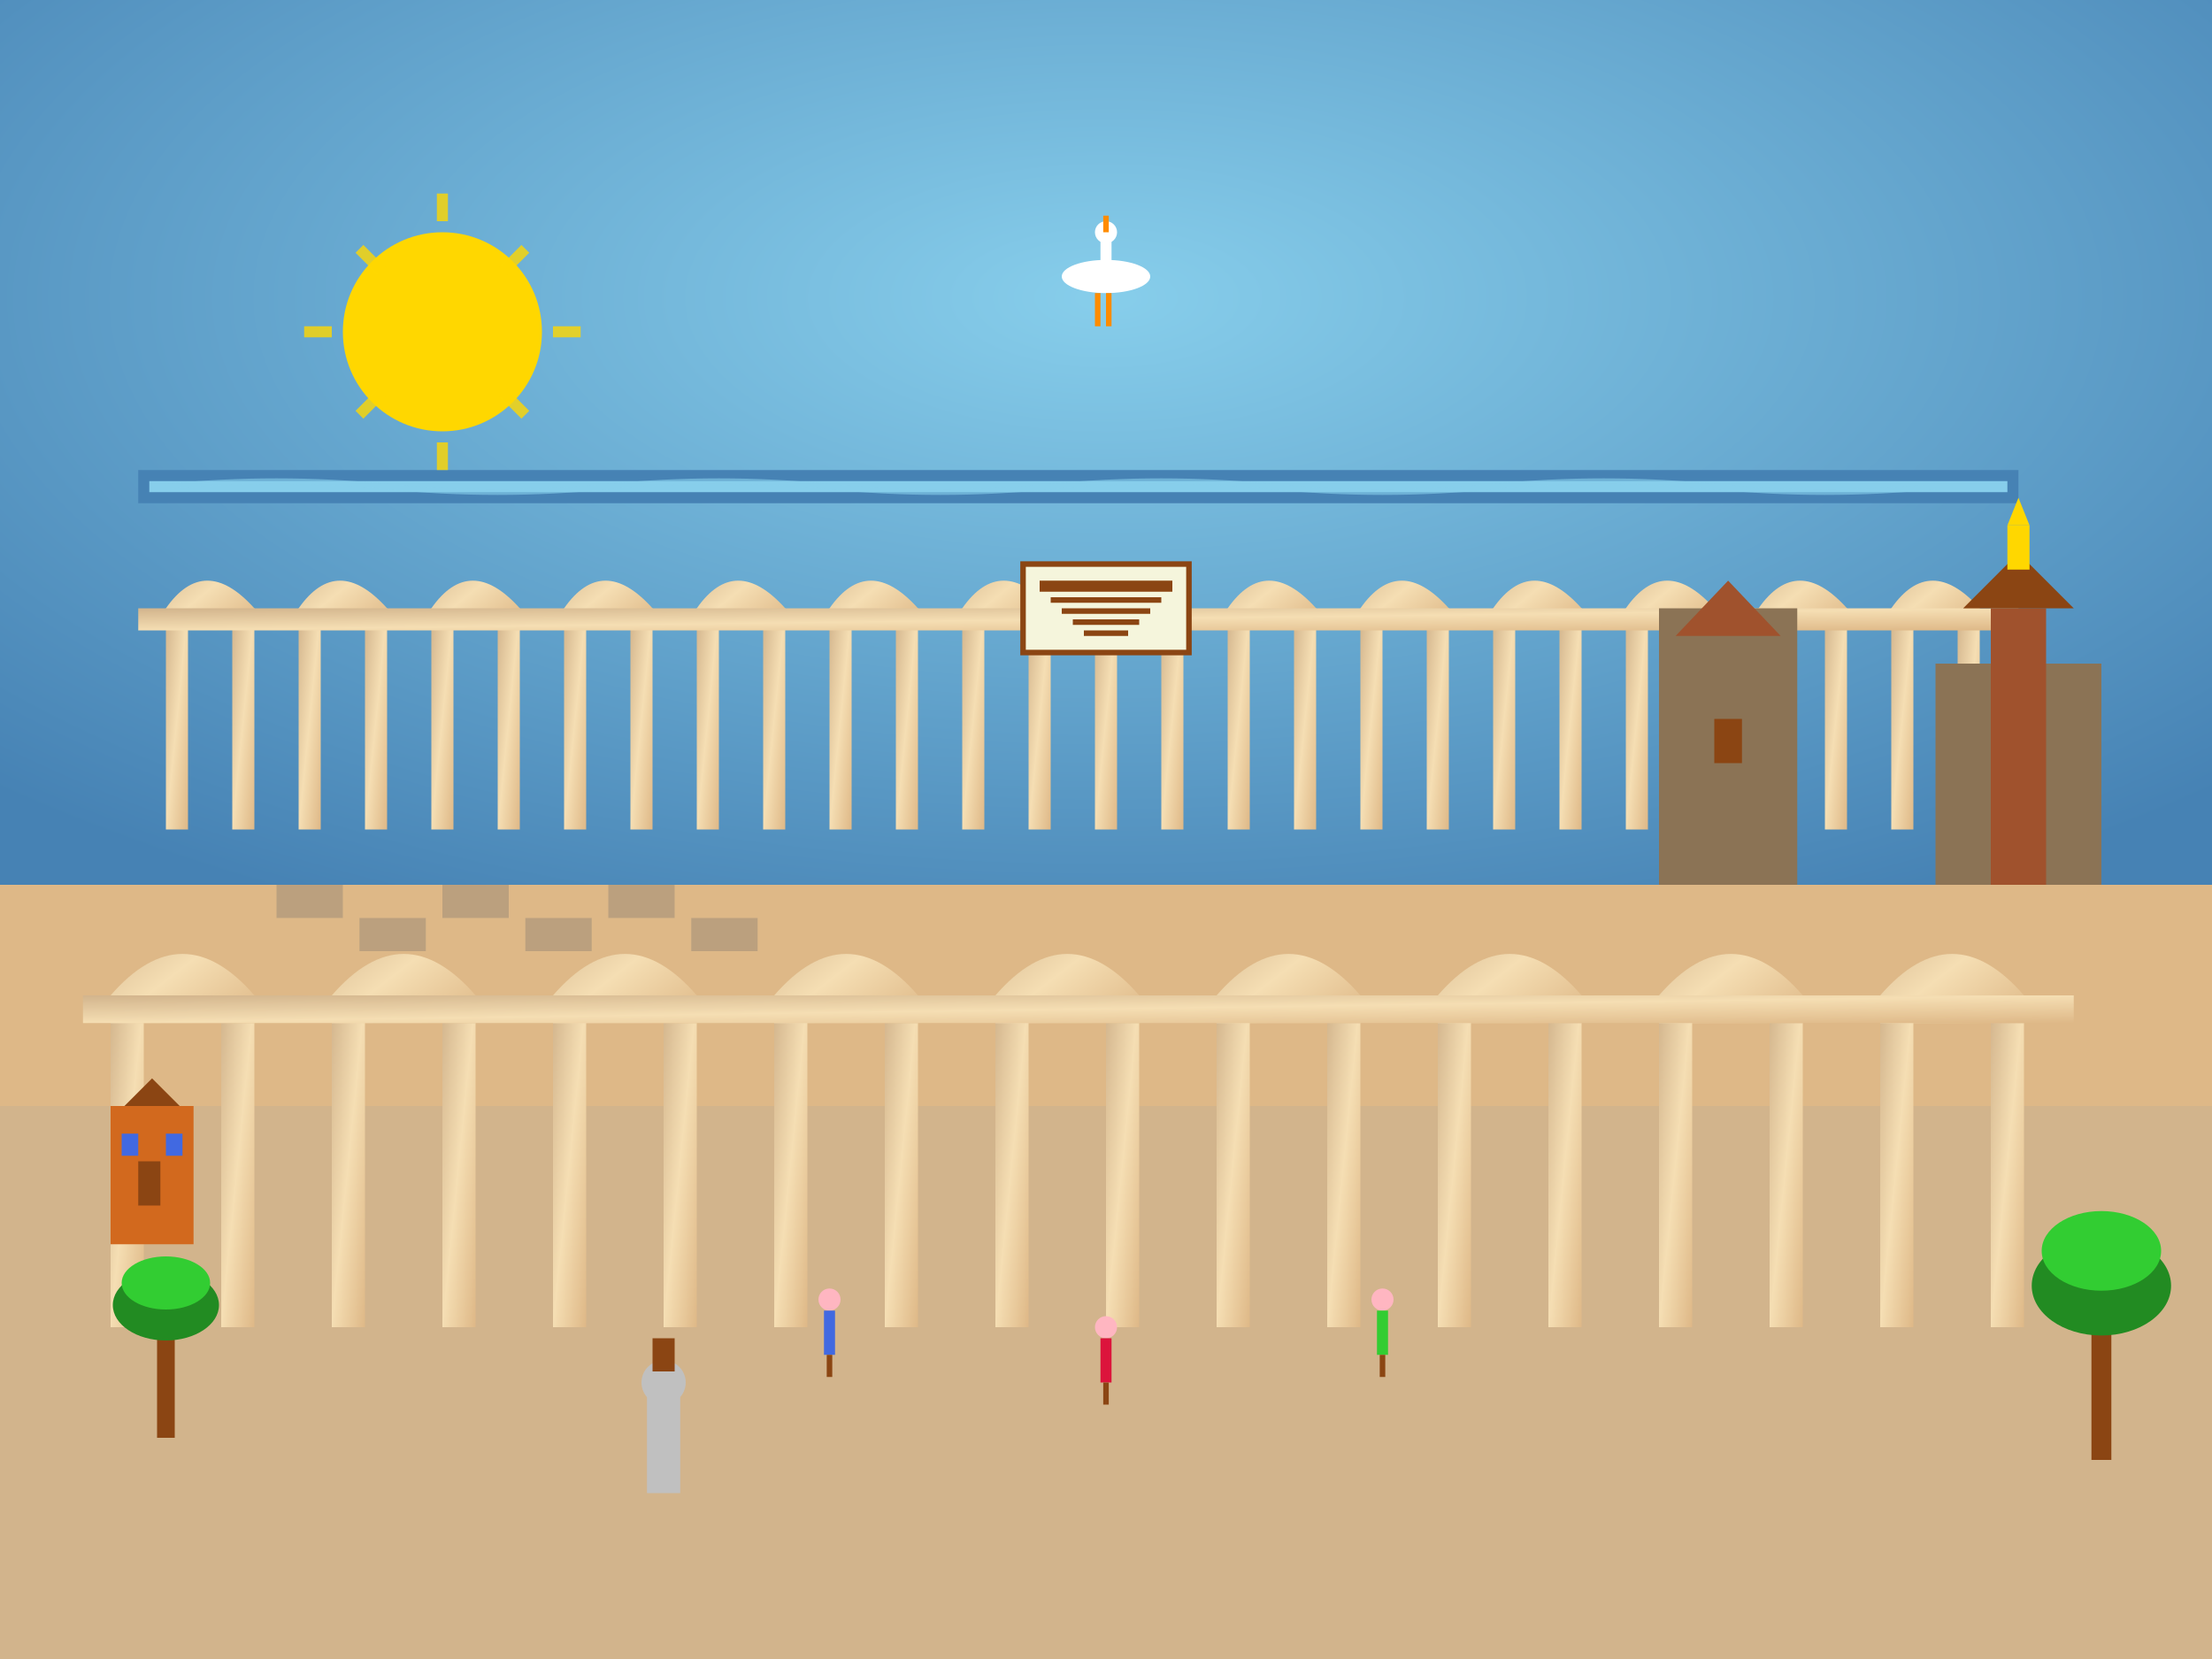<svg viewBox="0 0 400 300" xmlns="http://www.w3.org/2000/svg">
  <rect x="0" y="0" width="400" height="300" fill="#333333" stroke="none"/>
  <defs>
    <linearGradient id="aqueductGrad" x1="0%" y1="0%" x2="100%" y2="100%">
      <stop offset="0%" style="stop-color:#D2B48C;stop-opacity:1" />
      <stop offset="50%" style="stop-color:#F5DEB3;stop-opacity:1" />
      <stop offset="100%" style="stop-color:#DEB887;stop-opacity:1" />
    </linearGradient>
    <radialGradient id="skyGrad7" cx="50%" cy="30%" r="70%">
      <stop offset="0%" style="stop-color:#87CEEB;stop-opacity:1" />
      <stop offset="100%" style="stop-color:#4682B4;stop-opacity:1" />
    </radialGradient>
  </defs>
  
  <!-- Sky background -->
  <rect width="400" height="180" fill="url(#skyGrad7)"/>
  
  <!-- Castilian landscape -->
  <rect x="0" y="160" width="400" height="140" fill="#DEB887"/>
  
  <!-- Segovia cityscape background -->
  <rect x="0" y="200" width="400" height="100" fill="#D2B48C"/>
  
  <!-- Famous Roman Aqueduct -->
  <!-- Lower tier of arches -->
  <g transform="translate(0,140)">
    <!-- Arch 1 -->
    <rect x="20" y="40" width="6" height="60" fill="url(#aqueductGrad)"/>
    <rect x="40" y="40" width="6" height="60" fill="url(#aqueductGrad)"/>
    <path d="M20 40 Q33 25 46 40 L46 45 L20 45 Z" fill="url(#aqueductGrad)"/>
    
    <!-- Arch 2 -->
    <rect x="60" y="40" width="6" height="60" fill="url(#aqueductGrad)"/>
    <rect x="80" y="40" width="6" height="60" fill="url(#aqueductGrad)"/>
    <path d="M60 40 Q73 25 86 40 L86 45 L60 45 Z" fill="url(#aqueductGrad)"/>
    
    <!-- Arch 3 -->
    <rect x="100" y="40" width="6" height="60" fill="url(#aqueductGrad)"/>
    <rect x="120" y="40" width="6" height="60" fill="url(#aqueductGrad)"/>
    <path d="M100 40 Q113 25 126 40 L126 45 L100 45 Z" fill="url(#aqueductGrad)"/>
    
    <!-- Arch 4 -->
    <rect x="140" y="40" width="6" height="60" fill="url(#aqueductGrad)"/>
    <rect x="160" y="40" width="6" height="60" fill="url(#aqueductGrad)"/>
    <path d="M140 40 Q153 25 166 40 L166 45 L140 45 Z" fill="url(#aqueductGrad)"/>
    
    <!-- Arch 5 -->
    <rect x="180" y="40" width="6" height="60" fill="url(#aqueductGrad)"/>
    <rect x="200" y="40" width="6" height="60" fill="url(#aqueductGrad)"/>
    <path d="M180 40 Q193 25 206 40 L206 45 L180 45 Z" fill="url(#aqueductGrad)"/>
    
    <!-- Arch 6 -->
    <rect x="220" y="40" width="6" height="60" fill="url(#aqueductGrad)"/>
    <rect x="240" y="40" width="6" height="60" fill="url(#aqueductGrad)"/>
    <path d="M220 40 Q233 25 246 40 L246 45 L220 45 Z" fill="url(#aqueductGrad)"/>
    
    <!-- Arch 7 -->
    <rect x="260" y="40" width="6" height="60" fill="url(#aqueductGrad)"/>
    <rect x="280" y="40" width="6" height="60" fill="url(#aqueductGrad)"/>
    <path d="M260 40 Q273 25 286 40 L286 45 L260 45 Z" fill="url(#aqueductGrad)"/>
    
    <!-- Arch 8 -->
    <rect x="300" y="40" width="6" height="60" fill="url(#aqueductGrad)"/>
    <rect x="320" y="40" width="6" height="60" fill="url(#aqueductGrad)"/>
    <path d="M300 40 Q313 25 326 40 L326 45 L300 45 Z" fill="url(#aqueductGrad)"/>
    
    <!-- Arch 9 -->
    <rect x="340" y="40" width="6" height="60" fill="url(#aqueductGrad)"/>
    <rect x="360" y="40" width="6" height="60" fill="url(#aqueductGrad)"/>
    <path d="M340 40 Q353 25 366 40 L366 45 L340 45 Z" fill="url(#aqueductGrad)"/>
    
    <!-- Base platform -->
    <rect x="15" y="40" width="360" height="5" fill="url(#aqueductGrad)"/>
  </g>
  
  <!-- Upper tier of arches -->
  <g transform="translate(0,90)">
    <!-- Smaller arches on top -->
    <rect x="30" y="20" width="4" height="40" fill="url(#aqueductGrad)"/>
    <rect x="42" y="20" width="4" height="40" fill="url(#aqueductGrad)"/>
    <path d="M30 20 Q37 10 46 20 L46 23 L30 23 Z" fill="url(#aqueductGrad)"/>
    
    <rect x="54" y="20" width="4" height="40" fill="url(#aqueductGrad)"/>
    <rect x="66" y="20" width="4" height="40" fill="url(#aqueductGrad)"/>
    <path d="M54 20 Q61 10 70 20 L70 23 L54 23 Z" fill="url(#aqueductGrad)"/>
    
    <rect x="78" y="20" width="4" height="40" fill="url(#aqueductGrad)"/>
    <rect x="90" y="20" width="4" height="40" fill="url(#aqueductGrad)"/>
    <path d="M78 20 Q85 10 94 20 L94 23 L78 23 Z" fill="url(#aqueductGrad)"/>
    
    <rect x="102" y="20" width="4" height="40" fill="url(#aqueductGrad)"/>
    <rect x="114" y="20" width="4" height="40" fill="url(#aqueductGrad)"/>
    <path d="M102 20 Q109 10 118 20 L118 23 L102 23 Z" fill="url(#aqueductGrad)"/>
    
    <rect x="126" y="20" width="4" height="40" fill="url(#aqueductGrad)"/>
    <rect x="138" y="20" width="4" height="40" fill="url(#aqueductGrad)"/>
    <path d="M126 20 Q133 10 142 20 L142 23 L126 23 Z" fill="url(#aqueductGrad)"/>
    
    <rect x="150" y="20" width="4" height="40" fill="url(#aqueductGrad)"/>
    <rect x="162" y="20" width="4" height="40" fill="url(#aqueductGrad)"/>
    <path d="M150 20 Q157 10 166 20 L166 23 L150 23 Z" fill="url(#aqueductGrad)"/>
    
    <rect x="174" y="20" width="4" height="40" fill="url(#aqueductGrad)"/>
    <rect x="186" y="20" width="4" height="40" fill="url(#aqueductGrad)"/>
    <path d="M174 20 Q181 10 190 20 L190 23 L174 23 Z" fill="url(#aqueductGrad)"/>
    
    <rect x="198" y="20" width="4" height="40" fill="url(#aqueductGrad)"/>
    <rect x="210" y="20" width="4" height="40" fill="url(#aqueductGrad)"/>
    <path d="M198 20 Q205 10 214 20 L214 23 L198 23 Z" fill="url(#aqueductGrad)"/>
    
    <rect x="222" y="20" width="4" height="40" fill="url(#aqueductGrad)"/>
    <rect x="234" y="20" width="4" height="40" fill="url(#aqueductGrad)"/>
    <path d="M222 20 Q229 10 238 20 L238 23 L222 23 Z" fill="url(#aqueductGrad)"/>
    
    <rect x="246" y="20" width="4" height="40" fill="url(#aqueductGrad)"/>
    <rect x="258" y="20" width="4" height="40" fill="url(#aqueductGrad)"/>
    <path d="M246 20 Q253 10 262 20 L262 23 L246 23 Z" fill="url(#aqueductGrad)"/>
    
    <rect x="270" y="20" width="4" height="40" fill="url(#aqueductGrad)"/>
    <rect x="282" y="20" width="4" height="40" fill="url(#aqueductGrad)"/>
    <path d="M270 20 Q277 10 286 20 L286 23 L270 23 Z" fill="url(#aqueductGrad)"/>
    
    <rect x="294" y="20" width="4" height="40" fill="url(#aqueductGrad)"/>
    <rect x="306" y="20" width="4" height="40" fill="url(#aqueductGrad)"/>
    <path d="M294 20 Q301 10 310 20 L310 23 L294 23 Z" fill="url(#aqueductGrad)"/>
    
    <rect x="318" y="20" width="4" height="40" fill="url(#aqueductGrad)"/>
    <rect x="330" y="20" width="4" height="40" fill="url(#aqueductGrad)"/>
    <path d="M318 20 Q325 10 334 20 L334 23 L318 23 Z" fill="url(#aqueductGrad)"/>
    
    <rect x="342" y="20" width="4" height="40" fill="url(#aqueductGrad)"/>
    <rect x="354" y="20" width="4" height="40" fill="url(#aqueductGrad)"/>
    <path d="M342 20 Q349 10 358 20 L358 23 L342 23 Z" fill="url(#aqueductGrad)"/>
    
    <!-- Upper platform -->
    <rect x="25" y="20" width="340" height="4" fill="url(#aqueductGrad)"/>
  </g>
  
  <!-- Water channel on top -->
  <rect x="25" y="85" width="340" height="6" fill="#4682B4"/>
  <rect x="27" y="87" width="336" height="2" fill="#87CEEB"/>
  
  <!-- Alcázar of Segovia in background -->
  <g transform="translate(350,120)">
    <rect x="0" y="0" width="30" height="40" fill="#8B7355"/>
    <rect x="10" y="-10" width="10" height="50" fill="#A0522D"/>
    <polygon points="15,-20 25,-10 5,-10" fill="#8B4513"/>
    <rect x="13" y="-25" width="4" height="8" fill="#FFD700"/>
    <polygon points="15,-30 17,-25 13,-25" fill="#FFD700"/>
  </g>
  
  <!-- Segovia Cathedral in background -->
  <g transform="translate(300,110)">
    <rect x="0" y="0" width="25" height="50" fill="#8B7355"/>
    <polygon points="12.5,-5 22,5 3,5" fill="#A0522D"/>
    <rect x="10" y="20" width="5" height="8" fill="#8B4513"/>
  </g>
  
  <!-- Roman engineering details -->
  <!-- Stone masonry patterns -->
  <g opacity="0.3">
    <rect x="50" y="160" width="12" height="6" fill="#696969"/>
    <rect x="65" y="166" width="12" height="6" fill="#696969"/>
    <rect x="80" y="160" width="12" height="6" fill="#696969"/>
    <rect x="95" y="166" width="12" height="6" fill="#696969"/>
    <rect x="110" y="160" width="12" height="6" fill="#696969"/>
    <rect x="125" y="166" width="12" height="6" fill="#696969"/>
  </g>
  
  <!-- Spanish sun -->
  <circle cx="80" cy="60" r="18" fill="#FFD700"/>
  <g stroke="#FFD700" stroke-width="2" opacity="0.8">
    <line x1="80" y1="35" x2="80" y2="40"/>
    <line x1="80" y1="80" x2="80" y2="85"/>
    <line x1="55" y1="60" x2="60" y2="60"/>
    <line x1="100" y1="60" x2="105" y2="60"/>
    <line x1="65" y1="45" x2="69" y2="49"/>
    <line x1="91" y1="71" x2="95" y2="75"/>
    <line x1="95" y1="45" x2="91" y2="49"/>
    <line x1="69" y1="71" x2="65" y2="75"/>
  </g>
  
  <!-- Spanish birds (storks) -->
  <g transform="translate(200,50)">
    <ellipse cx="0" cy="0" rx="8" ry="3" fill="#FFFFFF"/>
    <rect x="-1" y="-8" width="2" height="8" fill="#FFFFFF"/>
    <circle cx="0" cy="-8" r="2" fill="#FFFFFF"/>
    <rect x="-0.5" y="-11" width="1" height="3" fill="#FF8C00"/>
    <rect x="0" y="3" width="1" height="6" fill="#FF8C00"/>
    <rect x="-2" y="3" width="1" height="6" fill="#FF8C00"/>
  </g>
  
  <!-- Tourists viewing the aqueduct -->
  <g transform="translate(150,240)">
    <circle cx="0" cy="-5" r="2" fill="#FFB6C1"/>
    <rect x="-1" y="-3" width="2" height="8" fill="#4169E1"/>
    <rect x="-0.5" y="5" width="1" height="4" fill="#8B4513"/>
  </g>
  
  <g transform="translate(200,245)">
    <circle cx="0" cy="-5" r="2" fill="#FFB6C1"/>
    <rect x="-1" y="-3" width="2" height="8" fill="#DC143C"/>
    <rect x="-0.5" y="5" width="1" height="4" fill="#8B4513"/>
  </g>
  
  <g transform="translate(250,240)">
    <circle cx="0" cy="-5" r="2" fill="#FFB6C1"/>
    <rect x="-1" y="-3" width="2" height="8" fill="#32CD32"/>
    <rect x="-0.5" y="5" width="1" height="4" fill="#8B4513"/>
  </g>
  
  <!-- Roman inscription tablet -->
  <g transform="translate(200,110)">
    <rect x="-15" y="-8" width="30" height="16" fill="#F5F5DC" stroke="#8B4513" stroke-width="1"/>
    <rect x="-12" y="-5" width="24" height="2" fill="#8B4513"/>
    <rect x="-10" y="-2" width="20" height="1" fill="#8B4513"/>
    <rect x="-8" y="0" width="16" height="1" fill="#8B4513"/>
    <rect x="-6" y="2" width="12" height="1" fill="#8B4513"/>
    <rect x="-4" y="4" width="8" height="1" fill="#8B4513"/>
  </g>
  
  <!-- Castilian landscape elements -->
  <!-- Holm oak trees -->
  <g transform="translate(30,220) scale(0.8)">
    <rect x="-2" y="20" width="4" height="30" fill="#8B4513"/>
    <ellipse cx="0" cy="20" rx="12" ry="8" fill="#228B22"/>
    <ellipse cx="0" cy="15" rx="10" ry="6" fill="#32CD32"/>
  </g>
  
  <g transform="translate(380,210) scale(0.9)">
    <rect x="-2" y="25" width="4" height="35" fill="#8B4513"/>
    <ellipse cx="0" cy="25" rx="14" ry="10" fill="#228B22"/>
    <ellipse cx="0" cy="18" rx="12" ry="8" fill="#32CD32"/>
  </g>
  
  <!-- Roman milestone -->
  <g transform="translate(120,250)">
    <rect x="-3" y="0" width="6" height="20" fill="#C0C0C0"/>
    <circle cx="0" cy="0" r="4" fill="#C0C0C0"/>
    <rect x="-2" y="-8" width="4" height="6" fill="#8B4513"/>
  </g>
  
  <!-- Water flowing effect -->
  <g opacity="0.6">
    <path d="M30 88 Q50 86 70 88 Q90 90 110 88 Q130 86 150 88" stroke="#87CEEB" stroke-width="1" fill="none"/>
    <path d="M150 88 Q170 90 190 88 Q210 86 230 88 Q250 90 270 88" stroke="#87CEEB" stroke-width="1" fill="none"/>
    <path d="M270 88 Q290 86 310 88 Q330 90 350 88" stroke="#87CEEB" stroke-width="1" fill="none"/>
  </g>
  
  <!-- Medieval houses -->
  <g transform="translate(20,200)">
    <rect x="0" y="0" width="15" height="25" fill="#D2691E"/>
    <polygon points="7.5,-5 12.5,0 2.5,0" fill="#8B4513"/>
    <rect x="5" y="10" width="4" height="8" fill="#8B4513"/>
    <rect x="2" y="5" width="3" height="4" fill="#4169E1"/>
    <rect x="10" y="5" width="3" height="4" fill="#4169E1"/>
  </g>
</svg>
